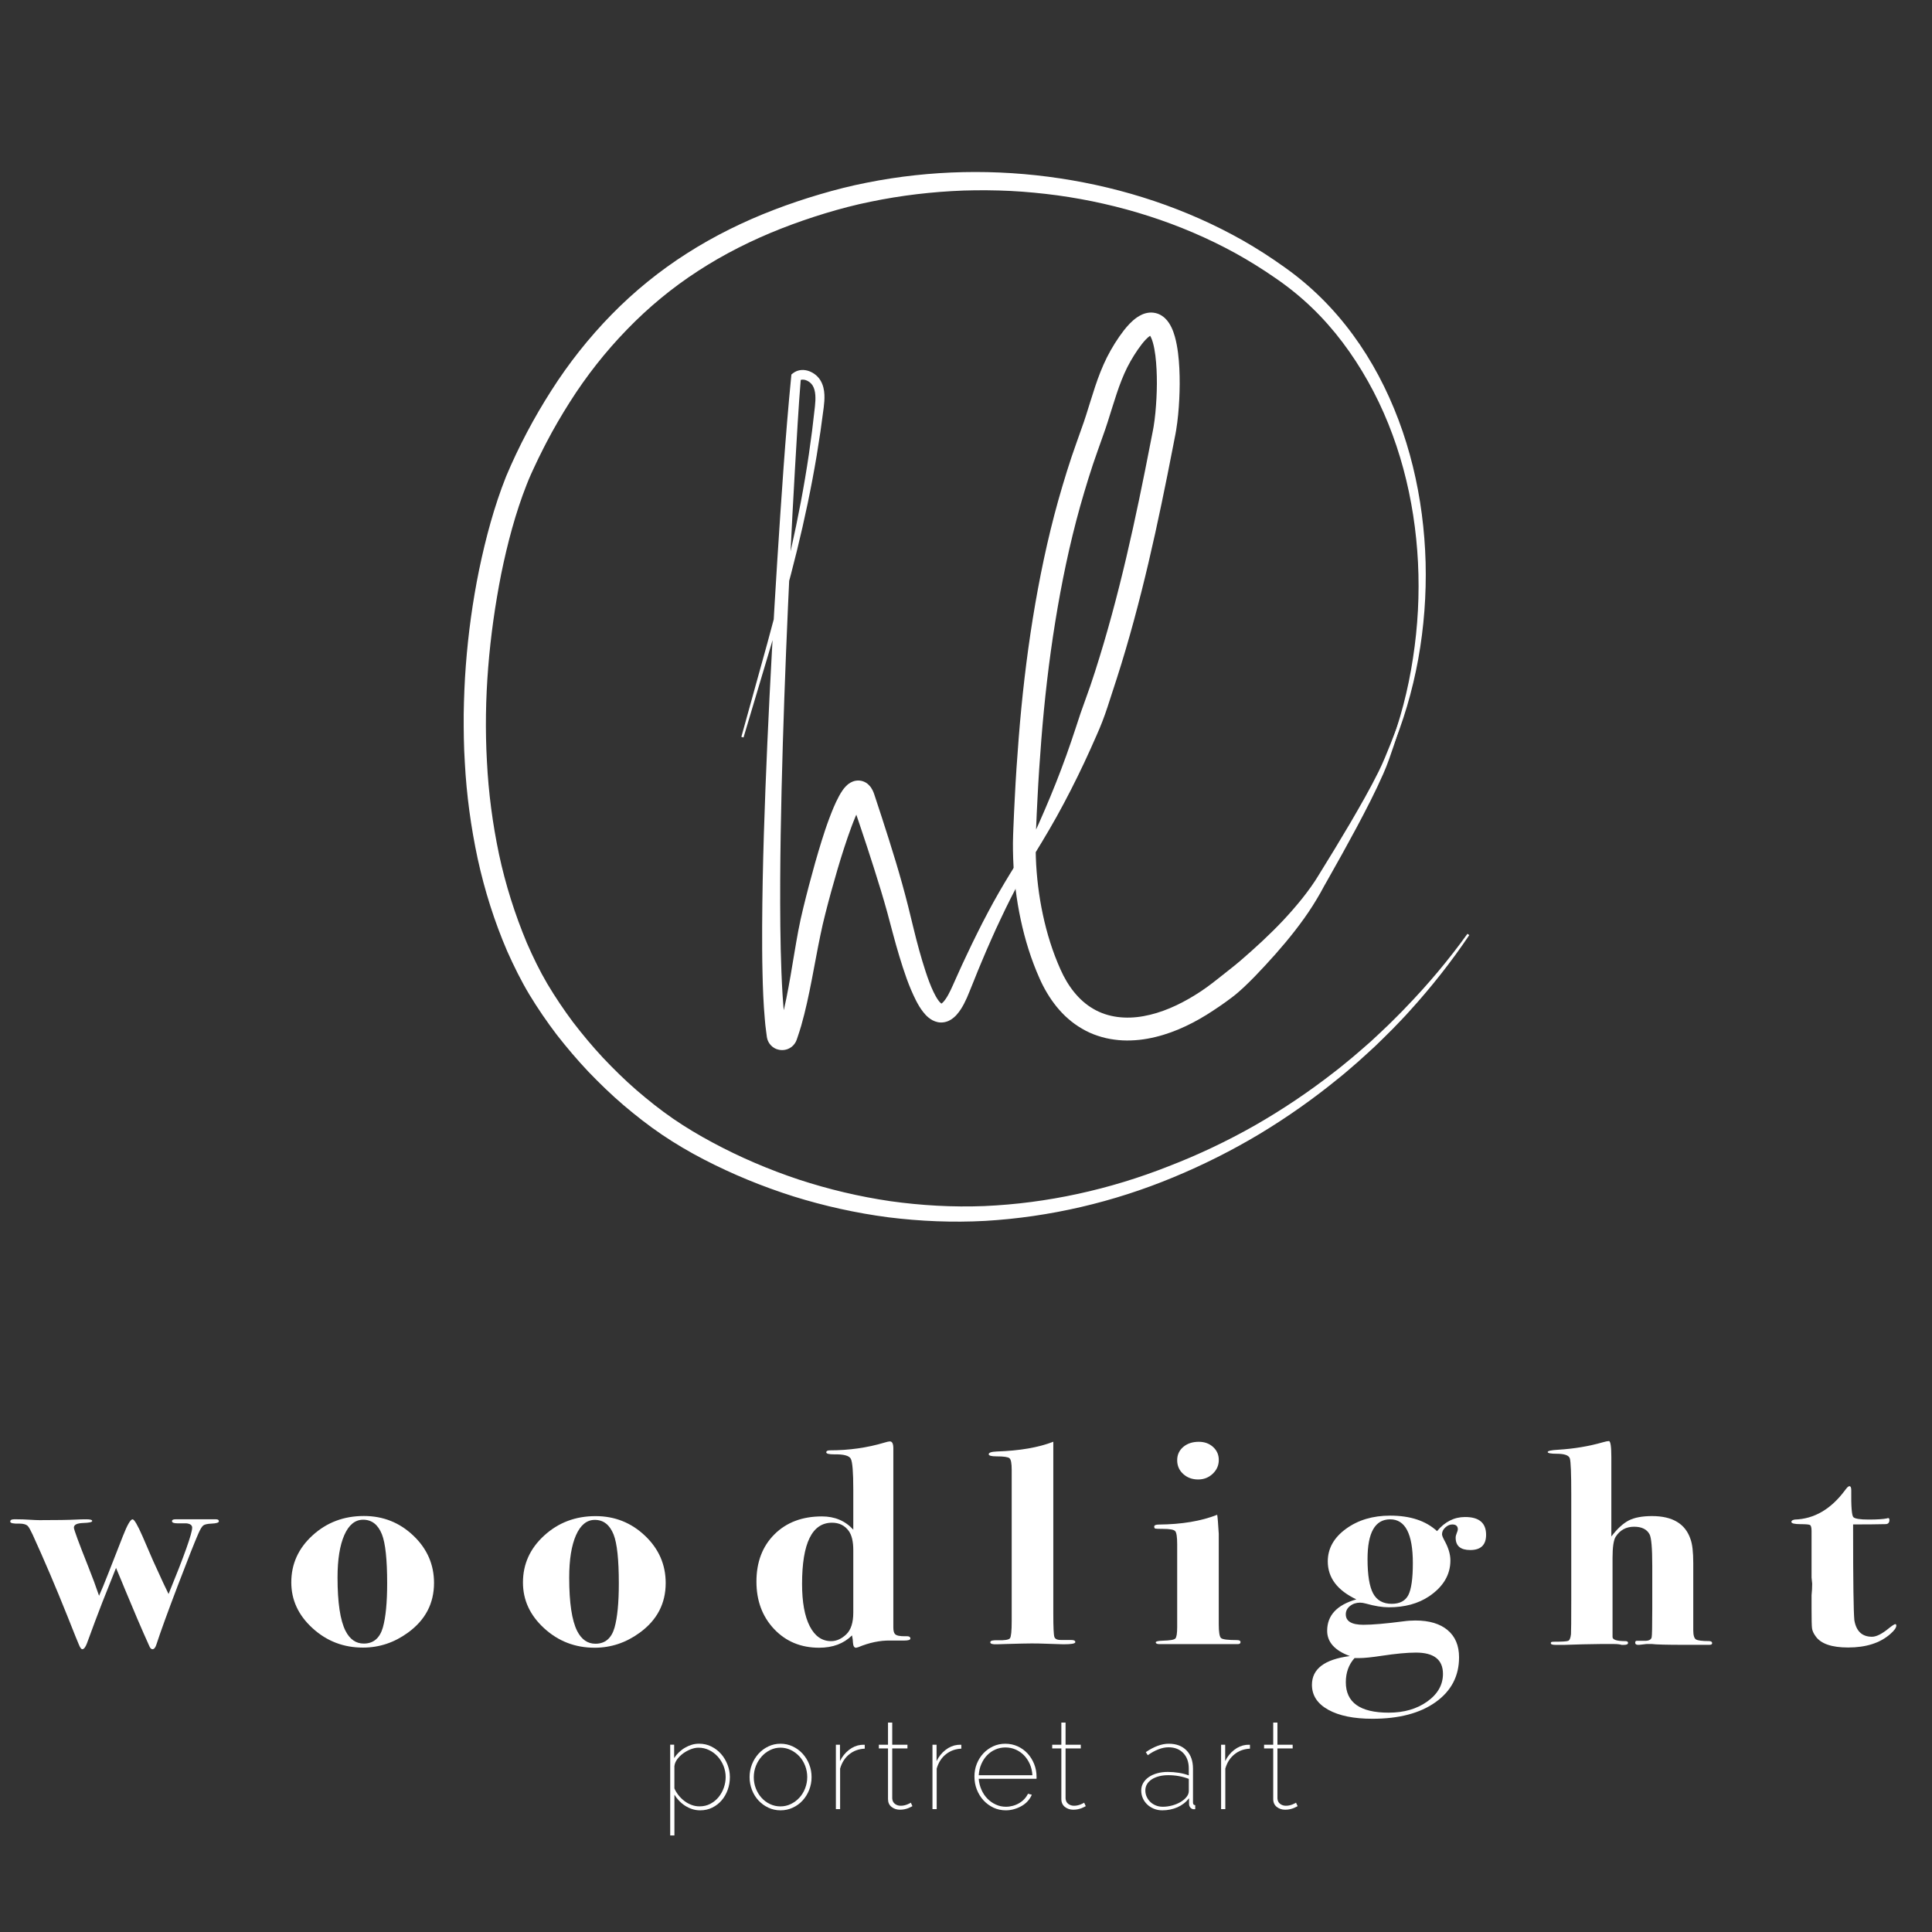 <?xml version="1.0" encoding="utf-8"?>
<!-- Generator: Adobe Illustrator 25.0.1, SVG Export Plug-In . SVG Version: 6.00 Build 0)  -->
<svg version="1.1" id="Laag_1" xmlns="http://www.w3.org/2000/svg" xmlns:xlink="http://www.w3.org/1999/xlink" x="0px" y="0px"
	 viewBox="0 0 595.28 595.28" style="enable-background:new 0 0 595.28 595.28;" xml:space="preserve">
<rect x="0" y="0" width="595.28" height="595.28" fill="#333333" stroke="none"/>
<style type="text/css">
	.st0{fill:#ffffff;}
</style>
<g>
	<path class="st0" d="M332.4,232.07c-2.89,8.97-6.5,17.79-10.98,26.17c-2.22,4.19-4.57,8.27-6.79,12.39
		c-2.22,4.12-4.34,8.28-6.31,12.51c-1.02,2.1-1.97,4.23-2.92,6.37c-0.97,2.12-1.86,4.29-2.78,6.44c-0.93,2.14-1.79,4.33-2.66,6.5
		l-1.32,3.25c-0.45,1.13-0.95,2.31-1.56,3.47c-0.61,1.17-1.29,2.34-2.36,3.53c-0.54,0.59-1.2,1.2-2.17,1.71
		c-0.93,0.51-2.33,0.8-3.57,0.54c-1.24-0.25-2.16-0.83-2.85-1.39c-0.71-0.57-1.22-1.16-1.68-1.74c-0.91-1.16-1.57-2.31-2.17-3.46
		c-2.32-4.58-3.78-9.14-5.18-13.73c-1.4-4.57-2.55-9.24-3.77-13.69c-1.24-4.48-2.61-8.93-4.03-13.39
		c-1.41-4.46-2.88-8.91-4.38-13.36l-2.26-6.67l-0.14-0.42l-0.08-0.22c-0.04-0.11-0.09-0.18-0.03-0.08c0.03,0.05,0.11,0.15,0.26,0.29
		c0.16,0.14,0.45,0.37,0.88,0.52c0.43,0.16,0.97,0.18,1.35,0.11c0.38-0.07,0.62-0.18,0.76-0.26c0.26-0.16,0.24-0.18,0.2-0.12
		c-0.05,0.05-0.15,0.17-0.25,0.32c-0.21,0.3-0.45,0.7-0.69,1.13c-0.95,1.76-1.8,3.89-2.59,6c-0.78,2.13-1.54,4.31-2.25,6.51
		c-1.43,4.4-2.73,8.88-3.97,13.38c-0.62,2.25-1.22,4.51-1.79,6.77c-0.59,2.27-1.08,4.43-1.55,6.72c-0.95,4.53-1.76,9.17-2.67,13.82
		c-0.91,4.66-1.89,9.35-3.23,14.04c-0.36,1.17-0.7,2.35-1.12,3.52l-0.32,0.93c-0.28,0.75-0.8,1.5-1.49,2.05
		c-1.43,1.12-3.23,1.28-4.78,0.67c-0.78-0.31-1.52-0.88-2.04-1.61c-0.27-0.36-0.45-0.76-0.61-1.16c-0.12-0.34-0.24-0.92-0.23-0.96
		l-0.24-1.83c-0.18-1.23-0.29-2.43-0.39-3.64c-0.43-4.81-0.61-9.56-0.71-14.31c-0.12-4.75-0.12-9.48-0.11-14.2
		c0.09-18.9,0.77-37.75,1.6-56.59c0.84-18.83,1.89-37.65,3.08-56.46c1.22-18.82,2.43-37.59,4.27-56.41l0.06-0.64l0.5-0.4
		c0.72-0.57,1.64-0.91,2.52-0.98c0.88-0.07,1.72,0.08,2.47,0.36c1.5,0.57,2.75,1.6,3.56,3c0.77,1.37,1.05,2.82,1.12,4.21
		c0.07,1.39-0.06,2.7-0.21,3.96l-1.01,7.44l-1.16,7.41c-1.65,9.86-3.72,19.64-6.1,29.34c-2.37,9.7-5.09,19.3-7.89,28.86l-8.55,28.64
		l-0.67-0.19l7.99-28.8c2.61-9.61,5.14-19.24,7.31-28.94c2.18-9.7,4.05-19.46,5.5-29.29l1.01-7.38l0.86-7.39
		c0.26-2.4,0.3-4.77-0.69-6.43c-0.44-0.74-1.24-1.38-2.08-1.67c-0.85-0.3-1.62-0.2-2.11,0.21l0.56-1.03
		c-0.77,9.33-1.27,18.75-1.83,28.14c-0.54,9.4-1.04,18.79-1.49,28.19c-0.91,18.8-1.68,37.61-2.25,56.42
		c-0.55,18.8-0.96,37.62-0.77,56.39c0.06,4.69,0.15,9.38,0.34,14.04c0.18,4.67,0.44,9.33,0.92,13.89c0.12,1.14,0.24,2.28,0.42,3.38
		l0.25,1.66c0.04,0.25,0.01-0.04-0.04-0.1c-0.03-0.14-0.11-0.25-0.19-0.38c-0.17-0.25-0.43-0.44-0.67-0.53
		c-0.46-0.19-0.93-0.15-1.44,0.21c-0.24,0.18-0.41,0.44-0.48,0.64l0.24-0.74c0.35-1.05,0.65-2.14,0.96-3.23
		c1.16-4.39,2.02-8.94,2.82-13.54c0.8-4.61,1.52-9.26,2.4-13.97c0.45-2.33,0.97-4.77,1.54-7.06c0.56-2.31,1.15-4.61,1.75-6.91
		c1.21-4.59,2.49-9.17,3.91-13.74c0.72-2.28,1.46-4.57,2.32-6.85c0.87-2.29,1.75-4.56,3.04-6.95c0.33-0.6,0.69-1.22,1.16-1.88
		c0.24-0.33,0.51-0.68,0.86-1.05c0.36-0.37,0.78-0.8,1.56-1.24c0.4-0.22,0.91-0.45,1.58-0.56c0.67-0.12,1.51-0.07,2.22,0.18
		c0.71,0.24,1.26,0.63,1.63,0.97c0.37,0.34,0.63,0.67,0.84,0.96c0.4,0.59,0.6,1.05,0.78,1.49c0.09,0.21,0.16,0.44,0.22,0.61
		l0.14,0.42l2.21,6.73c1.46,4.49,2.89,9,4.26,13.54c1.37,4.54,2.65,9.12,3.82,13.75c1.17,4.65,2.18,9.16,3.43,13.63
		c0.62,2.23,1.28,4.44,1.99,6.6c0.71,2.16,1.49,4.28,2.41,6.21c0.46,0.95,0.96,1.86,1.48,2.57c0.48,0.73,1.14,1.13,0.98,1.05
		c-0.08-0.03-0.25,0.05-0.14,0.02c0.09-0.03,0.34-0.19,0.6-0.46c0.53-0.54,1.1-1.38,1.6-2.29c0.51-0.92,0.97-1.89,1.43-2.93
		l1.45-3.24c0.98-2.16,1.94-4.32,2.98-6.45c1.03-2.14,2.02-4.29,3.1-6.4c1.06-2.12,2.12-4.24,3.25-6.33
		c4.42-8.41,9.59-16.43,14.62-24.31c4.99-7.91,9.03-16.38,12.74-25.03L332.4,232.07z"/>
</g>
<g>
	<path class="st0" d="M305.31,282.47c3.11-5.3,6.02-10.69,8.77-16.16c2.77-5.45,5.36-10.98,7.75-16.59
		c2.41-5.59,4.67-11.25,6.72-16.97c1.02-2.86,2.01-5.73,2.95-8.62c0.91-2.9,1.9-5.76,2.95-8.61c2.11-5.69,3.89-11.5,5.63-17.32
		c1.72-5.83,3.31-11.7,4.8-17.61c2.98-11.81,5.55-23.75,7.95-35.73l1.77-9l0.44-2.25l0.22-1.13l0.19-1.05
		c0.23-1.4,0.41-2.86,0.55-4.32c0.54-5.85,0.67-11.92-0.01-17.57c-0.18-1.4-0.42-2.78-0.77-3.99c-0.17-0.6-0.37-1.17-0.59-1.62
		c-0.2-0.45-0.45-0.77-0.5-0.81c-0.02,0,0.03,0.04,0.17,0.09c0.13,0.07,0.32,0.07,0.4,0.06c0.18-0.04-0.09,0.02-0.43,0.26
		c-0.72,0.48-1.65,1.46-2.46,2.51c-1.66,2.14-3.25,4.7-4.5,7.17c-1.26,2.54-2.3,5.25-3.24,8.07c-0.95,2.82-1.81,5.75-2.77,8.72
		c-0.48,1.49-0.98,2.98-1.53,4.48l-1.52,4.29c-2.05,5.69-3.8,11.48-5.46,17.31c-3.26,11.67-5.72,23.57-7.66,35.56
		c-1.94,12-3.32,24.1-4.28,36.24c-0.48,6.07-0.89,12.16-1.19,18.25c-0.18,3.04-0.29,6.1-0.42,9.15c-0.08,1.54-0.11,3.01-0.14,4.49
		c0,1.48,0.01,2.96,0.06,4.44c0.21,5.92,0.93,11.84,2.17,17.62c1.23,5.78,3,11.45,5.38,16.78c2.28,5.17,5.66,9.66,10.19,12.25
		c4.49,2.64,10.01,3.22,15.44,2.23c5.46-0.97,10.78-3.36,15.72-6.4c2.5-1.52,4.87-3.26,7.17-5.1c2.29-1.85,4.67-3.62,6.93-5.56
		c4.57-3.94,9.05-8.04,13.17-12.41c2.06-2.19,4.03-4.46,5.91-6.8c1.87-2.37,3.62-4.75,5.2-7.41c3.23-5.2,6.42-10.43,9.52-15.7
		c3.08-5.28,6.14-10.59,8.84-16.04c1.35-2.72,2.47-5.55,3.62-8.39c1.13-2.84,2.23-5.7,3.27-8.58l0.38-1.08l0.18-0.54l0.04-0.13
		c-0.09-0.07,0.83,0.26,0.43,0.16l-0.11,0.26c0.33,0.21-0.62,0.02-0.47-0.11l0.03-0.16l0.07-0.29l0.14-0.56l0.3-1.11l1.27-4.42
		l1.33-4.4c0.48-1.45,0.88-2.94,1.54-4.33c-0.62,1.4-0.97,2.9-1.41,4.37l-1.21,4.44l-1.14,4.45l-0.27,1.12l-0.13,0.56l-0.06,0.28
		l-0.02,0.13c0.11,0.03-0.77-0.22-0.4-0.12l0.1-0.27c-0.38-0.21,0.62,0.04,0.48,0.13l-0.04,0.15l-0.15,0.56l-0.32,1.11
		c-0.88,2.94-1.81,5.87-2.79,8.78c-0.98,2.9-1.96,5.84-3.22,8.67c-2.49,5.66-5.32,11.11-8.21,16.54c-2.9,5.42-5.89,10.79-8.92,16.13
		c-0.76,1.33-1.52,2.66-2.26,4.06c-0.78,1.36-1.58,2.71-2.42,4.03c-1.68,2.65-3.52,5.19-5.44,7.66c-3.85,4.95-8.02,9.56-12.34,14.06
		c-2.21,2.25-4.47,4.5-7.01,6.43c-2.53,1.93-5.18,3.72-7.9,5.43c-5.47,3.37-11.53,6.15-18.17,7.34c-1.66,0.3-3.35,0.49-5.06,0.54
		c-1.71,0.07-3.44-0.01-5.17-0.25c-1.73-0.22-3.45-0.62-5.12-1.18c-1.68-0.55-3.3-1.28-4.82-2.18c-1.53-0.88-2.97-1.91-4.28-3.07
		c-1.33-1.14-2.51-2.42-3.6-3.75c-2.15-2.67-3.87-5.62-5.2-8.63c-2.62-5.87-4.51-11.98-5.83-18.18c-1.33-6.2-2.09-12.51-2.32-18.84
		c-0.06-1.58-0.07-3.17-0.07-4.75c0.03-1.59,0.07-3.19,0.14-4.7c0.14-3.08,0.25-6.15,0.43-9.23c0.3-6.15,0.72-12.3,1.21-18.45
		c0.97-12.3,2.37-24.58,4.34-36.8c1.98-12.21,4.49-24.36,7.83-36.32c1.7-5.97,3.5-11.92,5.61-17.76l1.55-4.37
		c0.51-1.38,0.98-2.79,1.44-4.22c0.92-2.87,1.79-5.81,2.79-8.81c0.99-2.99,2.16-6.02,3.62-8.97c1.53-2.99,3.18-5.67,5.27-8.38
		c0.53-0.67,1.1-1.34,1.75-2.01c0.64-0.66,1.36-1.32,2.28-1.95c0.92-0.6,2.06-1.28,3.78-1.45c0.84-0.08,1.81,0.05,2.66,0.36
		c0.86,0.33,1.54,0.81,2.1,1.31c1.06,1.01,1.63,2.03,2.08,2.96c0.44,0.94,0.74,1.82,0.99,2.69c0.49,1.73,0.77,3.39,0.99,5.03
		c0.41,3.27,0.53,6.46,0.52,9.64c-0.02,3.18-0.17,6.33-0.48,9.5c-0.16,1.59-0.35,3.17-0.62,4.8l-0.22,1.22l-0.22,1.13l-0.44,2.26
		l-1.78,9.04c-2.42,12.06-5.01,24.1-8.03,36.07c-1.51,5.98-3.12,11.95-4.87,17.88c-1.73,5.94-3.68,11.81-5.6,17.7
		c-0.96,2.94-2.08,5.84-3.35,8.67c-1.24,2.84-2.52,5.67-3.83,8.47c-2.64,5.61-5.45,11.13-8.45,16.54
		c-3.02,5.4-6.22,10.68-9.58,15.85C312.61,272.57,309.03,277.58,305.31,282.47z"/>
</g>
<g>
	<path class="st0" d="M67.44,468.74c0,0.4-0.76,0.65-2.29,0.71c-1.27,0.06-2.12,0.25-2.53,0.58c-0.41,0.33-0.91,1.14-1.48,2.44
		c-1.15,2.61-3.26,7.96-6.36,16.07c-3.08,8.1-5.27,14.11-6.54,18.01c-0.32,1.07-0.74,1.6-1.25,1.6c-0.38,0-0.7-0.3-0.95-0.89
		c-0.38-0.89-0.99-2.25-1.82-4.08c-0.58-1.24-2.52-5.81-5.82-13.71c-0.44-1.12-1.33-3.24-2.65-6.37c-0.82,2.12-2.26,5.72-4.29,10.78
		c-1.34,3.44-2.9,7.61-4.68,12.48c-0.45,1.18-0.93,1.79-1.43,1.79c-0.32,0-0.67-0.48-1.05-1.43c-0.13-0.23-1.31-3.17-3.54-8.79
		c-3.57-8.92-7.14-17.29-10.71-25.11c-0.64-1.37-1.12-2.22-1.44-2.58c-0.5-0.53-1.37-0.79-2.58-0.79c-1.91,0.06-2.87-0.14-2.87-0.62
		c0-0.48,0.38-0.71,1.15-0.71h1.05c1.09,0,2.33,0.04,3.73,0.13c1.41,0.09,2.42,0.13,3.06,0.13c5.29,0,9.02-0.06,11.18-0.17
		c1.09-0.06,2.17-0.09,3.26-0.09c1.21,0,1.82,0.17,1.82,0.52c0,0.36-0.94,0.56-2.82,0.62c-1.88,0.07-2.82,0.53-2.82,1.43
		c0,0.59,1.46,4.57,4.4,11.95c1.28,3.19,2.39,6.2,3.35,9.04c0.63-1.35,1.62-3.75,2.96-7.18l4.4-11.24c1.34-3.43,2.33-5.13,2.97-5.13
		c0.51,0,1.53,1.73,3.06,5.22c0.57,1.35,1.66,3.86,3.25,7.52l3.16,6.9c0.25,0.48,0.79,1.6,1.62,3.37
		c4.85-11.85,7.27-18.66,7.27-20.45c0-0.76-0.61-1.21-1.82-1.33c-0.06,0-0.99,0-2.77,0c-1.08,0-1.63-0.23-1.63-0.66
		c0-0.39,0.35-0.58,1.05-0.58h4.59h5.74c0.45,0,0.92,0,1.43,0h0.76C67.16,468.12,67.44,468.32,67.44,468.74z"/>
	<path class="st0" d="M205.11,487.76c0,6.33-2.67,11.43-8.03,15.32c-4.21,3.07-8.83,4.61-13.86,4.61c-6,0-11.18-1.99-15.54-5.98
		c-4.37-3.98-6.55-8.69-6.55-14.12c0-5.66,2.18-10.49,6.55-14.47c4.36-3.99,9.64-5.98,15.82-5.98c5.93,0,11.01,2.02,15.26,6.07
		C203,477.24,205.11,482.1,205.11,487.76z M190.67,487.87c0-7.32-0.54-12.34-1.61-15.06c-1.2-3.01-3.13-4.51-5.79-4.51
		c-2.47,0-4.41,1.57-5.8,4.73c-1.39,3.17-2.09,7.52-2.09,13.07c0,7.72,0.82,13.22,2.47,16.47c1.33,2.59,3.2,3.89,5.61,3.89
		c2.98,0,4.94-1.66,5.89-4.96C190.23,498.37,190.67,493.82,190.67,487.87z"/>
	<path class="st0" d="M133.73,487.72c0,6.33-2.67,11.43-8.03,15.32c-4.21,3.07-8.83,4.61-13.86,4.61c-6,0-11.18-1.99-15.54-5.98
		c-4.37-3.98-6.55-8.69-6.55-14.12c0-5.66,2.18-10.49,6.55-14.47c4.36-3.99,9.64-5.98,15.82-5.98c5.93,0,11.01,2.02,15.26,6.07
		C131.61,477.2,133.73,482.06,133.73,487.72z M119.29,487.82c0-7.32-0.54-12.34-1.61-15.06c-1.2-3.01-3.13-4.51-5.79-4.51
		c-2.47,0-4.41,1.57-5.8,4.73c-1.39,3.17-2.09,7.52-2.09,13.07c0,7.72,0.82,13.22,2.47,16.47c1.33,2.59,3.2,3.89,5.61,3.89
		c2.98,0,4.94-1.66,5.89-4.96C118.85,498.33,119.29,493.77,119.29,487.82z"/>
	<path class="st0" d="M280.5,504.86c0,0.42-0.64,0.62-1.91,0.62h-4.31c-3.12-0.06-6.41,0.62-9.85,2.05
		c-0.38,0.12-0.61,0.17-0.66,0.17c-0.58,0-0.89-0.53-0.96-1.6c0-0.53-0.09-1.27-0.29-2.21c-2.55,2.54-5.93,3.8-10.14,3.8
		c-5.61,0-10.23-1.92-13.86-5.75c-3.63-3.85-5.45-8.72-5.45-14.61c0-6.02,1.84-10.88,5.54-14.57c3.7-3.69,8.58-5.53,14.64-5.53
		c3.95,0,7.17,1.35,9.66,4.08v-12.39c0-5.32-0.25-8.46-0.76-9.44c-0.51-0.97-2.2-1.43-5.07-1.37c-1.66,0-2.49-0.2-2.49-0.62
		c0-0.42,0.39-0.62,1.16-0.62c5.86,0,11.46-0.79,16.8-2.39c0.77-0.23,1.32-0.36,1.64-0.36c0.71,0,1.06,0.72,1.06,2.13v4.42v8.5
		v42.24c0,0.99,0.16,1.67,0.48,2.03c0.45,0.53,1.56,0.76,3.35,0.71C280.03,504.09,280.5,504.32,280.5,504.86z M262.91,496.89v-19.3
		c0-2.65-0.48-4.64-1.44-5.94c-1.22-1.64-2.92-2.48-5.1-2.48c-6.15,0-9.24,6.28-9.24,18.87c0,5.61,0.79,9.94,2.36,13.01
		c1.57,3.07,3.77,4.61,6.59,4.61c1.66,0,3.22-0.71,4.67-2.09C262.19,502.19,262.91,499.96,262.91,496.89z"/>
	<path class="st0" d="M331.32,505.97c0,0.45-1.21,0.66-3.62,0.66c-0.58,0-2.36-0.06-5.34-0.17c-1.53-0.06-3.02-0.09-4.47-0.09
		c-1.4,0-4.01,0.06-7.82,0.17l-2.85,0.09c-1.4,0.06-2.1-0.14-2.1-0.62c0-0.48,0.73-0.68,2.2-0.62c2.23,0.06,3.52-0.14,3.87-0.62
		c0.35-0.46,0.53-2.23,0.53-5.3v-46.59c0-2-0.22-3.2-0.68-3.57c-0.45-0.39-1.77-0.58-3.97-0.58c-1.62,0-2.43-0.22-2.43-0.66
		c0-0.49,0.83-0.78,2.48-0.84c7.11-0.24,12.91-1.24,17.42-3.01c0,1.77,0,12.12,0,31.07v22.05c0,4.02,0.11,6.36,0.33,7.03
		c0.22,0.69,1.01,0.99,2.34,0.94h2.87C330.9,505.3,331.32,505.52,331.32,505.97z"/>
	<path class="st0" d="M382.22,505.96c0,0.42-0.29,0.62-0.86,0.62h-12.68h-9.14c-0.38,0-0.86,0-1.43,0c-0.5,0-0.79,0-0.86,0
		c-0.76,0-1.14-0.19-1.14-0.56c0-0.29,0.73-0.45,2.2-0.5c2.17-0.06,3.44-0.27,3.83-0.66c0.38-0.39,0.57-1.56,0.57-3.52V475.8
		c0-2.26-0.21-3.6-0.62-4.05c-0.42-0.45-1.67-0.68-3.78-0.68c-1.34,0-2.12-0.03-2.34-0.09c-0.22-0.06-0.34-0.26-0.34-0.62
		c0-0.4,0.48-0.62,1.43-0.62c7.01-0.06,13.01-1.05,17.98-3.01c0.13,0.71,0.29,2.67,0.48,5.85v11.24v16.65
		c0,2.42,0.24,3.85,0.71,4.25c0.48,0.42,2.12,0.62,4.93,0.62C381.87,505.34,382.22,505.56,382.22,505.96z M375.53,449.83
		c0,1.66-0.62,3.07-1.86,4.25c-1.24,1.18-2.74,1.77-4.5,1.77c-1.82,0-3.36-0.56-4.6-1.69c-1.24-1.12-1.86-2.54-1.86-4.25
		c0-1.66,0.62-3.01,1.86-4.08c1.24-1.05,2.84-1.59,4.79-1.59c1.77,0,3.23,0.53,4.4,1.59C374.94,446.9,375.53,448.23,375.53,449.83z"
		/>
	<path class="st0" d="M457.89,472.89c0,3.13-1.63,4.7-4.88,4.7c-3,0-4.5-1.27-4.5-3.8c0-0.42,0.12-0.89,0.34-1.43
		c0.22-0.52,0.33-0.91,0.33-1.14c0-1.01-0.57-1.51-1.72-1.51c-0.76,0-1.48,0.32-2.15,0.94c-0.67,0.62-1,1.31-1,2.08
		c0,0.36,0.25,1.01,0.76,1.95c1.21,2.19,1.82,4.22,1.82,6.11c0,4.42-2.2,8.11-6.58,11.07c-3.37,2.25-7.5,3.37-12.39,3.37
		c-2.04,0-4.39-0.39-7.05-1.14c-0.7-0.19-1.3-0.29-1.82-0.29c-1.2,0-2.24,0.35-3.1,1.04s-1.29,1.54-1.29,2.55
		c0,2.16,1.82,3.23,5.44,3.23c2.73,0,6.8-0.35,12.21-1.05c1.33-0.19,2.61-0.27,3.81-0.27c4.26,0,7.57,0.99,9.92,2.97
		c2.35,1.97,3.52,4.77,3.52,8.37c0,5.78-2.41,10.38-7.22,13.81c-4.81,3.43-11.3,5.13-19.46,5.13c-5.74,0-10.28-0.92-13.63-2.78
		c-3.35-1.87-5.02-4.42-5.02-7.68c0-4.9,3.88-7.85,11.67-8.86c-4.66-1.72-6.98-4.31-6.98-7.8c0-4.73,3-7.96,8.99-9.67
		c-5.87-2.78-8.8-6.67-8.8-11.7c0-3.96,1.87-7.31,5.59-10.02c3.73-2.72,8.27-4.08,13.63-4.08c6.18,0,11,1.59,14.44,4.77
		c2.42-2.88,5.29-4.34,8.61-4.34C455.72,467.4,457.89,469.23,457.89,472.89z M444.6,515.75c0-4.37-2.77-6.56-8.32-6.56
		c-2.68,0-6.19,0.33-10.52,0.98c-3.13,0.48-5.45,0.71-6.98,0.71h-1.43c-1.79,2-2.68,4.48-2.68,7.44c0,6.25,4.4,9.38,13.2,9.38
		c4.72,0,8.68-1.14,11.9-3.44S444.6,519.11,444.6,515.75z M435.32,481.63c0-9.01-2.33-13.5-6.98-13.5c-4.66,0-6.98,4.08-6.98,12.25
		c0,4.91,0.58,8.45,1.72,10.58c1.15,2.13,3.06,3.2,5.74,3.2c2.49,0,4.19-0.91,5.12-2.71C434.86,489.62,435.32,486.35,435.32,481.63z
		"/>
	<path class="st0" d="M527.54,506.28c0,0.35-0.28,0.52-0.86,0.52c0.06,0-0.58,0-1.91,0c-1.34,0-2.46,0-3.35,0h-2.39
		c-5.48,0-8.86-0.09-10.13-0.26h-1.53l-2.29,0.26c-0.83,0.06-1.25-0.16-1.25-0.66c0-0.37,0.16-0.58,0.48-0.58h2.2
		c1.4,0.07,2.2-0.29,2.39-1.05c0.12-0.48,0.19-3.43,0.19-8.86v-13.19c0-5.49-0.28-8.73-0.85-9.74c-0.83-1.53-2.41-2.31-4.75-2.31
		c-2.46,0-4.37,1.04-5.69,3.11c-0.63,1.01-0.95,3.19-0.95,6.5v13.97c0,4.34,0,6.7,0,7.12v1.07v2.15c-0.06,0.88,1.25,1.33,3.94,1.33
		c0.56,0,0.84,0.19,0.84,0.53c0,0.42-0.42,0.62-1.25,0.62h-0.76c-0.51-0.17-1.28-0.26-2.29-0.26h-4.21l-5.35,0.09l-5.64,0.17h-2.87
		c-0.96,0-1.43-0.17-1.43-0.52c0-0.19,0.06-0.3,0.19-0.36s0.42-0.09,0.86-0.09c2.42,0,3.86-0.09,4.3-0.27
		c0.44-0.17,0.73-0.85,0.86-2.03c0.06-0.71,0.09-4.25,0.09-10.62v-32.5c0-6.37-0.14-10.05-0.43-11.03s-1.64-1.46-4.06-1.46
		c-1.85,0-2.77-0.19-2.77-0.53c0-0.36,1.07-0.59,3.24-0.71c4.89-0.3,9.48-1.07,13.8-2.31c0.82-0.23,1.43-0.36,1.81-0.36
		c0.5,0,0.76,1.66,0.76,4.96v1.77c0,1.18,0,2.75,0,4.7c0,1.89,0,3.19,0,3.89v14.08c1.85-2.42,3.65-4.06,5.4-4.96
		c1.75-0.88,4.13-1.33,7.13-1.33c6.31,0,10.26,2.36,11.85,7.08c0.58,1.54,0.86,4.02,0.86,7.45v20.62c0,1.54,0.27,2.48,0.81,2.84
		c0.54,0.35,1.9,0.53,4.06,0.53C527.22,505.66,527.54,505.87,527.54,506.28z"/>
	<path class="st0" d="M584.28,500.88c0,0.65-0.61,1.5-1.83,2.57c-3.15,2.78-7.49,4.17-13.01,4.17c-5.07,0-8.42-1.15-10.02-3.46
		c-0.65-0.88-1.02-1.72-1.11-2.48c-0.1-0.76-0.14-2.74-0.14-5.94v-4.24c0.12-1.12,0.19-2.31,0.19-3.55l-0.19-1.86v-7.97v-6.38
		c0-1.05-0.16-1.67-0.48-1.86c-0.32-0.17-1.28-0.26-2.87-0.26c-1.91,0-2.87-0.23-2.87-0.71c0-0.36,0.35-0.59,1.05-0.71
		c6-0.19,11.15-3.2,15.49-9.04c0.58-0.82,1.02-1.24,1.34-1.24c0.38,0,0.57,0.42,0.57,1.24c-0.06,5.07,0.16,7.85,0.67,8.32
		c0.51,0.48,2.08,0.72,4.69,0.72c2.67,0,4.55-0.13,5.64-0.36c0.12-0.06,0.25-0.09,0.38-0.09c0.25,0,0.38,0.19,0.38,0.56
		c0,0.86-0.41,1.3-1.23,1.3c-2.59,0.06-5.47,0.09-8.63,0.09c-0.25,0-0.69,0-1.33,0v1.84c0,15.75,0.13,24.96,0.38,27.67
		c0.58,3.4,2.39,5.1,5.44,5.1c1.35,0,3.1-0.88,5.24-2.65c1.03-0.82,1.68-1.24,1.94-1.24C584.18,500.43,584.28,500.58,584.28,500.88z
		"/>
</g>
<g>
	<path class="st0" d="M427.79,231.4c3.61-9.24,6.1-18.87,7.57-28.62c1.51-9.74,2.04-19.61,1.55-29.42
		c-0.98-19.57-5.93-39.01-15.41-55.86c-4.72-8.41-10.49-16.2-17.39-22.8c-3.46-3.32-7.12-6.27-11.12-9.01
		c-3.96-2.76-8.07-5.31-12.3-7.66c-16.96-9.31-35.74-15.2-54.89-17.84c-4.79-0.64-9.61-1.11-14.43-1.36
		c-4.83-0.23-9.66-0.27-14.48-0.12c-9.64,0.36-19.24,1.49-28.65,3.44c-4.72,0.95-9.34,2.17-13.97,3.57
		c-4.63,1.41-9.19,2.98-13.66,4.74c-8.94,3.52-17.52,7.82-25.5,13.01c-7.99,5.17-15.34,11.25-21.93,18.07
		c-6.62,6.81-12.53,14.32-17.65,22.41c-2.56,4.04-4.98,8.18-7.2,12.45c-0.57,1.06-1.09,2.15-1.63,3.22
		c-0.55,1.07-1.08,2.15-1.58,3.25c-0.5,1.08-1.05,2.2-1.51,3.25c-0.46,1.06-0.93,2.1-1.34,3.2c-3.44,8.72-5.92,18.13-7.85,27.57
		c-3.73,18.96-5.47,38.44-4.39,57.72c0.48,9.64,1.75,19.21,3.72,28.59c2,9.38,4.9,18.51,8.56,27.28c1.91,4.38,3.94,8.58,6.33,12.65
		c2.42,4.06,5.07,8,7.92,11.82c2.9,3.78,5.96,7.45,9.22,10.95c3.29,3.47,6.69,6.83,10.3,9.96c3.62,3.11,7.35,6.1,11.26,8.79
		c3.93,2.7,7.93,5.08,12.21,7.38c8.49,4.56,17.39,8.36,26.55,11.41c9.18,3.01,18.62,5.25,28.2,6.66c9.58,1.34,19.26,1.89,28.96,1.51
		c19.38-0.84,38.66-5.09,56.84-12.27c9.12-3.52,18-7.73,26.54-12.58c8.52-4.88,16.7-10.38,24.47-16.44c1.97-1.48,3.83-3.1,5.75-4.65
		c1.9-1.57,3.72-3.24,5.59-4.85c1.79-1.69,3.63-3.34,5.39-5.07c1.74-1.75,3.53-3.45,5.22-5.26c6.88-7.1,13.27-14.7,19.07-22.76
		l0.58,0.39c-5.56,8.26-11.75,16.1-18.45,23.46c-1.64,1.87-3.42,3.62-5.13,5.43c-1.74,1.79-3.55,3.49-5.32,5.24
		c-1.84,1.67-3.65,3.39-5.52,5.03c-1.9,1.61-3.74,3.29-5.7,4.83c-7.71,6.31-15.86,12.07-24.39,17.22
		c-8.54,5.12-17.47,9.61-26.68,13.42c-18.4,7.65-38.08,12.26-57.99,13.43c-9.96,0.54-19.96,0.12-29.85-1.11
		c-9.89-1.3-19.66-3.46-29.18-6.43c-9.51-3.01-18.77-6.8-27.63-11.39c-4.43-2.29-8.74-4.83-12.88-7.62
		c-4.14-2.8-8.07-5.89-11.87-9.11c-3.79-3.24-7.38-6.72-10.84-10.32c-3.43-3.63-6.66-7.44-9.73-11.37
		c-3.02-3.97-5.85-8.1-8.44-12.37c-2.57-4.29-4.78-8.78-6.82-13.34c-3.95-9.17-6.97-18.73-9.1-28.48
		c-2.09-9.76-3.44-19.67-3.97-29.63c-0.32-4.98-0.37-9.97-0.35-14.95c0.08-4.98,0.27-9.97,0.65-14.94
		c0.75-9.94,2.11-19.84,4.11-29.61c2.04-9.76,4.61-19.43,8.31-28.73c3.88-9.23,8.56-18.05,13.94-26.46
		c5.36-8.42,11.59-16.29,18.58-23.43c6.99-7.14,14.79-13.47,23.22-18.84c8.42-5.38,17.42-9.8,26.73-13.38
		c4.65-1.79,9.39-3.38,14.17-4.79c4.78-1.41,9.62-2.65,14.52-3.6c19.57-3.91,39.81-4.3,59.52-1.32c19.71,2.98,38.97,9.3,56.34,19.14
		c4.33,2.47,8.53,5.17,12.59,8.07c4.08,2.87,7.94,6.08,11.49,9.59c7.12,7.02,13.04,15.2,17.73,24.01
		c9.38,17.66,13.93,37.63,14.48,57.52c0.5,19.91-2.96,40.01-10.78,58.37L427.79,231.4z"/>
</g>
<g>
	<path class="st0" d="M215.73,557.79c-0.87,0-1.69-0.13-2.46-0.38s-1.5-0.6-2.17-1.03c-0.67-0.43-1.29-0.94-1.85-1.53
		c-0.56-0.58-1.04-1.21-1.45-1.87v12.55h-1.3v-27.97h1.22v4.12c0.41-0.64,0.9-1.23,1.47-1.77s1.2-1.02,1.87-1.41
		c0.67-0.39,1.37-0.7,2.1-0.92c0.73-0.22,1.47-0.32,2.23-0.32c1.37,0,2.65,0.29,3.82,0.88c1.17,0.59,2.17,1.36,3.01,2.33
		c0.84,0.97,1.49,2.07,1.96,3.3c0.47,1.23,0.71,2.49,0.71,3.76c0,1.37-0.22,2.68-0.67,3.93c-0.45,1.25-1.07,2.33-1.87,3.26
		c-0.8,0.93-1.76,1.67-2.88,2.23C218.35,557.51,217.11,557.79,215.73,557.79z M215.54,556.57c1.22,0,2.33-0.26,3.32-0.78
		c0.99-0.52,1.84-1.21,2.54-2.06c0.7-0.85,1.24-1.82,1.62-2.9c0.38-1.08,0.57-2.18,0.57-3.3c0-1.17-0.22-2.3-0.65-3.4
		c-0.43-1.09-1.03-2.06-1.79-2.9c-0.76-0.84-1.65-1.51-2.67-2c-1.02-0.5-2.11-0.74-3.28-0.74c-0.74,0-1.52,0.16-2.35,0.48
		c-0.83,0.32-1.6,0.74-2.33,1.26c-0.72,0.52-1.34,1.13-1.85,1.81c-0.51,0.69-0.8,1.41-0.88,2.17v6.83c0.33,0.76,0.77,1.48,1.32,2.16
		c0.55,0.67,1.15,1.26,1.81,1.75c0.66,0.5,1.39,0.89,2.17,1.18C213.89,556.43,214.7,556.57,215.54,556.57z"/>
	<path class="st0" d="M240.5,557.79c-1.35,0-2.6-0.27-3.76-0.82c-1.16-0.55-2.17-1.28-3.03-2.21c-0.87-0.93-1.54-2.02-2.02-3.26
		c-0.48-1.25-0.73-2.56-0.73-3.93c0-1.4,0.25-2.72,0.74-3.97c0.5-1.25,1.18-2.34,2.04-3.28c0.86-0.94,1.88-1.69,3.03-2.23
		c1.16-0.55,2.4-0.82,3.72-0.82c1.32,0,2.57,0.27,3.74,0.82c1.17,0.55,2.19,1.29,3.05,2.23c0.86,0.94,1.55,2.03,2.04,3.28
		c0.5,1.25,0.74,2.57,0.74,3.97c0,1.37-0.25,2.68-0.74,3.93c-0.5,1.25-1.17,2.33-2.02,3.26c-0.85,0.93-1.86,1.67-3.03,2.21
		C243.1,557.52,241.84,557.79,240.5,557.79z M232.25,547.61c0,1.22,0.22,2.38,0.65,3.47c0.43,1.09,1.02,2.05,1.75,2.86
		c0.74,0.81,1.61,1.46,2.61,1.93c1,0.47,2.07,0.71,3.19,0.71c1.14,0,2.22-0.24,3.22-0.73c1-0.48,1.88-1.13,2.63-1.95
		c0.75-0.81,1.34-1.77,1.77-2.88c0.43-1.11,0.65-2.27,0.65-3.49c0-1.22-0.22-2.38-0.65-3.49c-0.43-1.11-1.02-2.07-1.77-2.88
		c-0.75-0.81-1.63-1.46-2.63-1.95c-1-0.48-2.07-0.73-3.19-0.73c-1.12,0-2.17,0.24-3.17,0.73c-0.99,0.48-1.86,1.14-2.61,1.97
		c-0.75,0.83-1.35,1.79-1.79,2.9C232.48,545.18,232.25,546.36,232.25,547.61z"/>
	<path class="st0" d="M266.44,538.79c-1.83,0.08-3.42,0.65-4.77,1.74c-1.35,1.08-2.29,2.55-2.82,4.41v12.48h-1.3v-19.84h1.26v5.04
		c0.69-1.4,1.6-2.54,2.75-3.43c1.14-0.89,2.37-1.41,3.66-1.56c0.25-0.02,0.49-0.04,0.71-0.04c0.22,0,0.39,0,0.51,0V538.79z"/>
	<path class="st0" d="M281.13,556.5c-0.05,0.02-0.18,0.09-0.38,0.21c-0.2,0.11-0.48,0.24-0.82,0.38c-0.34,0.14-0.74,0.26-1.18,0.36
		c-0.45,0.1-0.93,0.15-1.47,0.15c-0.99,0-1.85-0.29-2.58-0.86c-0.73-0.57-1.09-1.38-1.09-2.42v-15.6h-2.82v-1.14h2.82v-6.83h1.3
		v6.83h4.69v1.14h-4.69v15.41c0.05,0.74,0.33,1.3,0.84,1.68c0.51,0.38,1.09,0.57,1.76,0.57c0.41,0,0.79-0.04,1.16-0.13
		c0.37-0.09,0.69-0.19,0.97-0.31c0.28-0.11,0.51-0.22,0.69-0.32c0.18-0.1,0.28-0.17,0.31-0.19L281.13,556.5z"/>
	<path class="st0" d="M296.2,538.79c-1.83,0.08-3.42,0.65-4.77,1.74c-1.35,1.08-2.29,2.55-2.82,4.41v12.48h-1.3v-19.84h1.26v5.04
		c0.69-1.4,1.6-2.54,2.75-3.43c1.14-0.89,2.37-1.41,3.66-1.56c0.25-0.02,0.49-0.04,0.71-0.04c0.22,0,0.39,0,0.51,0V538.79z"/>
	<path class="st0" d="M309.89,557.79c-1.35,0-2.61-0.27-3.78-0.82c-1.17-0.55-2.19-1.3-3.07-2.25c-0.88-0.95-1.56-2.06-2.06-3.32
		c-0.5-1.26-0.74-2.6-0.74-4.02c0-1.4,0.24-2.71,0.73-3.93s1.16-2.29,2.02-3.21c0.86-0.92,1.87-1.64,3.01-2.17
		c1.14-0.53,2.39-0.8,3.74-0.8c1.37,0,2.64,0.27,3.81,0.8c1.17,0.53,2.19,1.27,3.05,2.19c0.86,0.93,1.54,2.02,2.04,3.26
		c0.5,1.25,0.74,2.57,0.74,3.97c0,0.05,0,0.15,0,0.31c0,0.15-0.01,0.24-0.04,0.27h-17.78c0.1,1.22,0.39,2.36,0.86,3.41
		c0.47,1.06,1.08,1.97,1.83,2.73c0.75,0.76,1.61,1.37,2.59,1.81c0.98,0.45,2.01,0.67,3.11,0.67c0.71,0,1.42-0.1,2.12-0.29
		c0.7-0.19,1.35-0.46,1.96-0.82c0.61-0.36,1.14-0.78,1.6-1.28c0.46-0.5,0.83-1.04,1.11-1.62l1.18,0.3
		c-0.28,0.69-0.69,1.33-1.22,1.93c-0.53,0.6-1.16,1.11-1.89,1.53c-0.73,0.42-1.51,0.75-2.35,0.99
		C311.65,557.67,310.78,557.79,309.89,557.79z M318.1,546.96c-0.08-1.25-0.34-2.39-0.8-3.43c-0.46-1.04-1.06-1.95-1.81-2.71
		c-0.75-0.76-1.61-1.35-2.58-1.77c-0.97-0.42-2.01-0.63-3.13-0.63c-1.12,0-2.16,0.22-3.13,0.65c-0.97,0.43-1.81,1.03-2.54,1.79
		c-0.73,0.76-1.31,1.67-1.76,2.71c-0.45,1.04-0.71,2.17-0.78,3.4H318.1z"/>
	<path class="st0" d="M334.54,556.5c-0.05,0.02-0.18,0.09-0.38,0.21c-0.2,0.11-0.48,0.24-0.82,0.38c-0.34,0.14-0.74,0.26-1.18,0.36
		c-0.45,0.1-0.94,0.15-1.47,0.15c-0.99,0-1.85-0.29-2.58-0.86c-0.72-0.57-1.09-1.38-1.09-2.42v-15.6h-2.82v-1.14h2.82v-6.83h1.3
		v6.83h4.69v1.14h-4.69v15.41c0.05,0.74,0.33,1.3,0.84,1.68c0.51,0.38,1.09,0.57,1.75,0.57c0.41,0,0.79-0.04,1.16-0.13
		c0.37-0.09,0.69-0.19,0.97-0.31c0.28-0.11,0.51-0.22,0.69-0.32c0.18-0.1,0.28-0.17,0.31-0.19L334.54,556.5z"/>
	<path class="st0" d="M358.12,557.79c-0.92,0-1.77-0.16-2.56-0.48c-0.79-0.32-1.48-0.75-2.06-1.3s-1.04-1.19-1.37-1.93
		c-0.33-0.74-0.5-1.54-0.5-2.4c0-0.84,0.2-1.61,0.61-2.31c0.41-0.7,0.97-1.3,1.7-1.81c0.73-0.51,1.59-0.9,2.59-1.18
		c1-0.28,2.1-0.42,3.3-0.42c1.12,0,2.24,0.09,3.38,0.27c1.13,0.18,2.16,0.45,3.07,0.8v-2.14c0-1.98-0.57-3.57-1.7-4.75
		c-1.13-1.18-2.65-1.77-4.56-1.77c-0.97,0-2,0.21-3.09,0.63c-1.09,0.42-2.19,1.02-3.28,1.81l-0.61-0.95
		c2.54-1.73,4.9-2.59,7.06-2.59c2.31,0,4.14,0.69,5.48,2.06s2,3.26,2,5.65v10.38c0,0.56,0.23,0.84,0.69,0.84v1.22
		c-0.08,0.02-0.15,0.04-0.21,0.04c-0.06,0-0.12,0-0.17,0c-0.43,0-0.8-0.16-1.09-0.48c-0.29-0.32-0.44-0.71-0.44-1.16v-1.75
		c-0.92,1.2-2.1,2.12-3.55,2.77C361.36,557.47,359.8,557.79,358.12,557.79z M358.27,556.69c0.94,0,1.89-0.13,2.84-0.38
		c0.95-0.25,1.81-0.6,2.58-1.05c0.76-0.45,1.39-0.96,1.87-1.55c0.48-0.58,0.73-1.21,0.73-1.87v-3.74c-1.98-0.76-4.1-1.14-6.33-1.14
		c-1.04,0-2,0.11-2.86,0.34s-1.61,0.55-2.23,0.95c-0.62,0.41-1.11,0.9-1.45,1.47c-0.34,0.57-0.52,1.22-0.52,1.93
		c0,0.71,0.14,1.37,0.42,1.98c0.28,0.61,0.66,1.14,1.14,1.6c0.48,0.46,1.05,0.81,1.7,1.07C356.8,556.56,357.51,556.69,358.27,556.69
		z"/>
	<path class="st0" d="M385.13,538.79c-1.83,0.08-3.42,0.65-4.77,1.74c-1.35,1.08-2.29,2.55-2.82,4.41v12.48h-1.3v-19.84h1.26v5.04
		c0.69-1.4,1.6-2.54,2.75-3.43c1.14-0.89,2.37-1.41,3.66-1.56c0.25-0.02,0.49-0.04,0.71-0.04c0.22,0,0.39,0,0.51,0V538.79z"/>
	<path class="st0" d="M399.82,556.5c-0.05,0.02-0.18,0.09-0.38,0.21c-0.2,0.11-0.48,0.24-0.82,0.38c-0.34,0.14-0.74,0.26-1.18,0.36
		c-0.45,0.1-0.94,0.15-1.47,0.15c-0.99,0-1.85-0.29-2.58-0.86c-0.72-0.57-1.09-1.38-1.09-2.42v-15.6h-2.82v-1.14h2.82v-6.83h1.3
		v6.83h4.69v1.14h-4.69v15.41c0.05,0.74,0.33,1.3,0.84,1.68c0.51,0.38,1.09,0.57,1.75,0.57c0.41,0,0.79-0.04,1.16-0.13
		c0.37-0.09,0.69-0.19,0.97-0.31c0.28-0.11,0.51-0.22,0.69-0.32c0.18-0.1,0.28-0.17,0.31-0.19L399.82,556.5z"/>
</g>
</svg>
